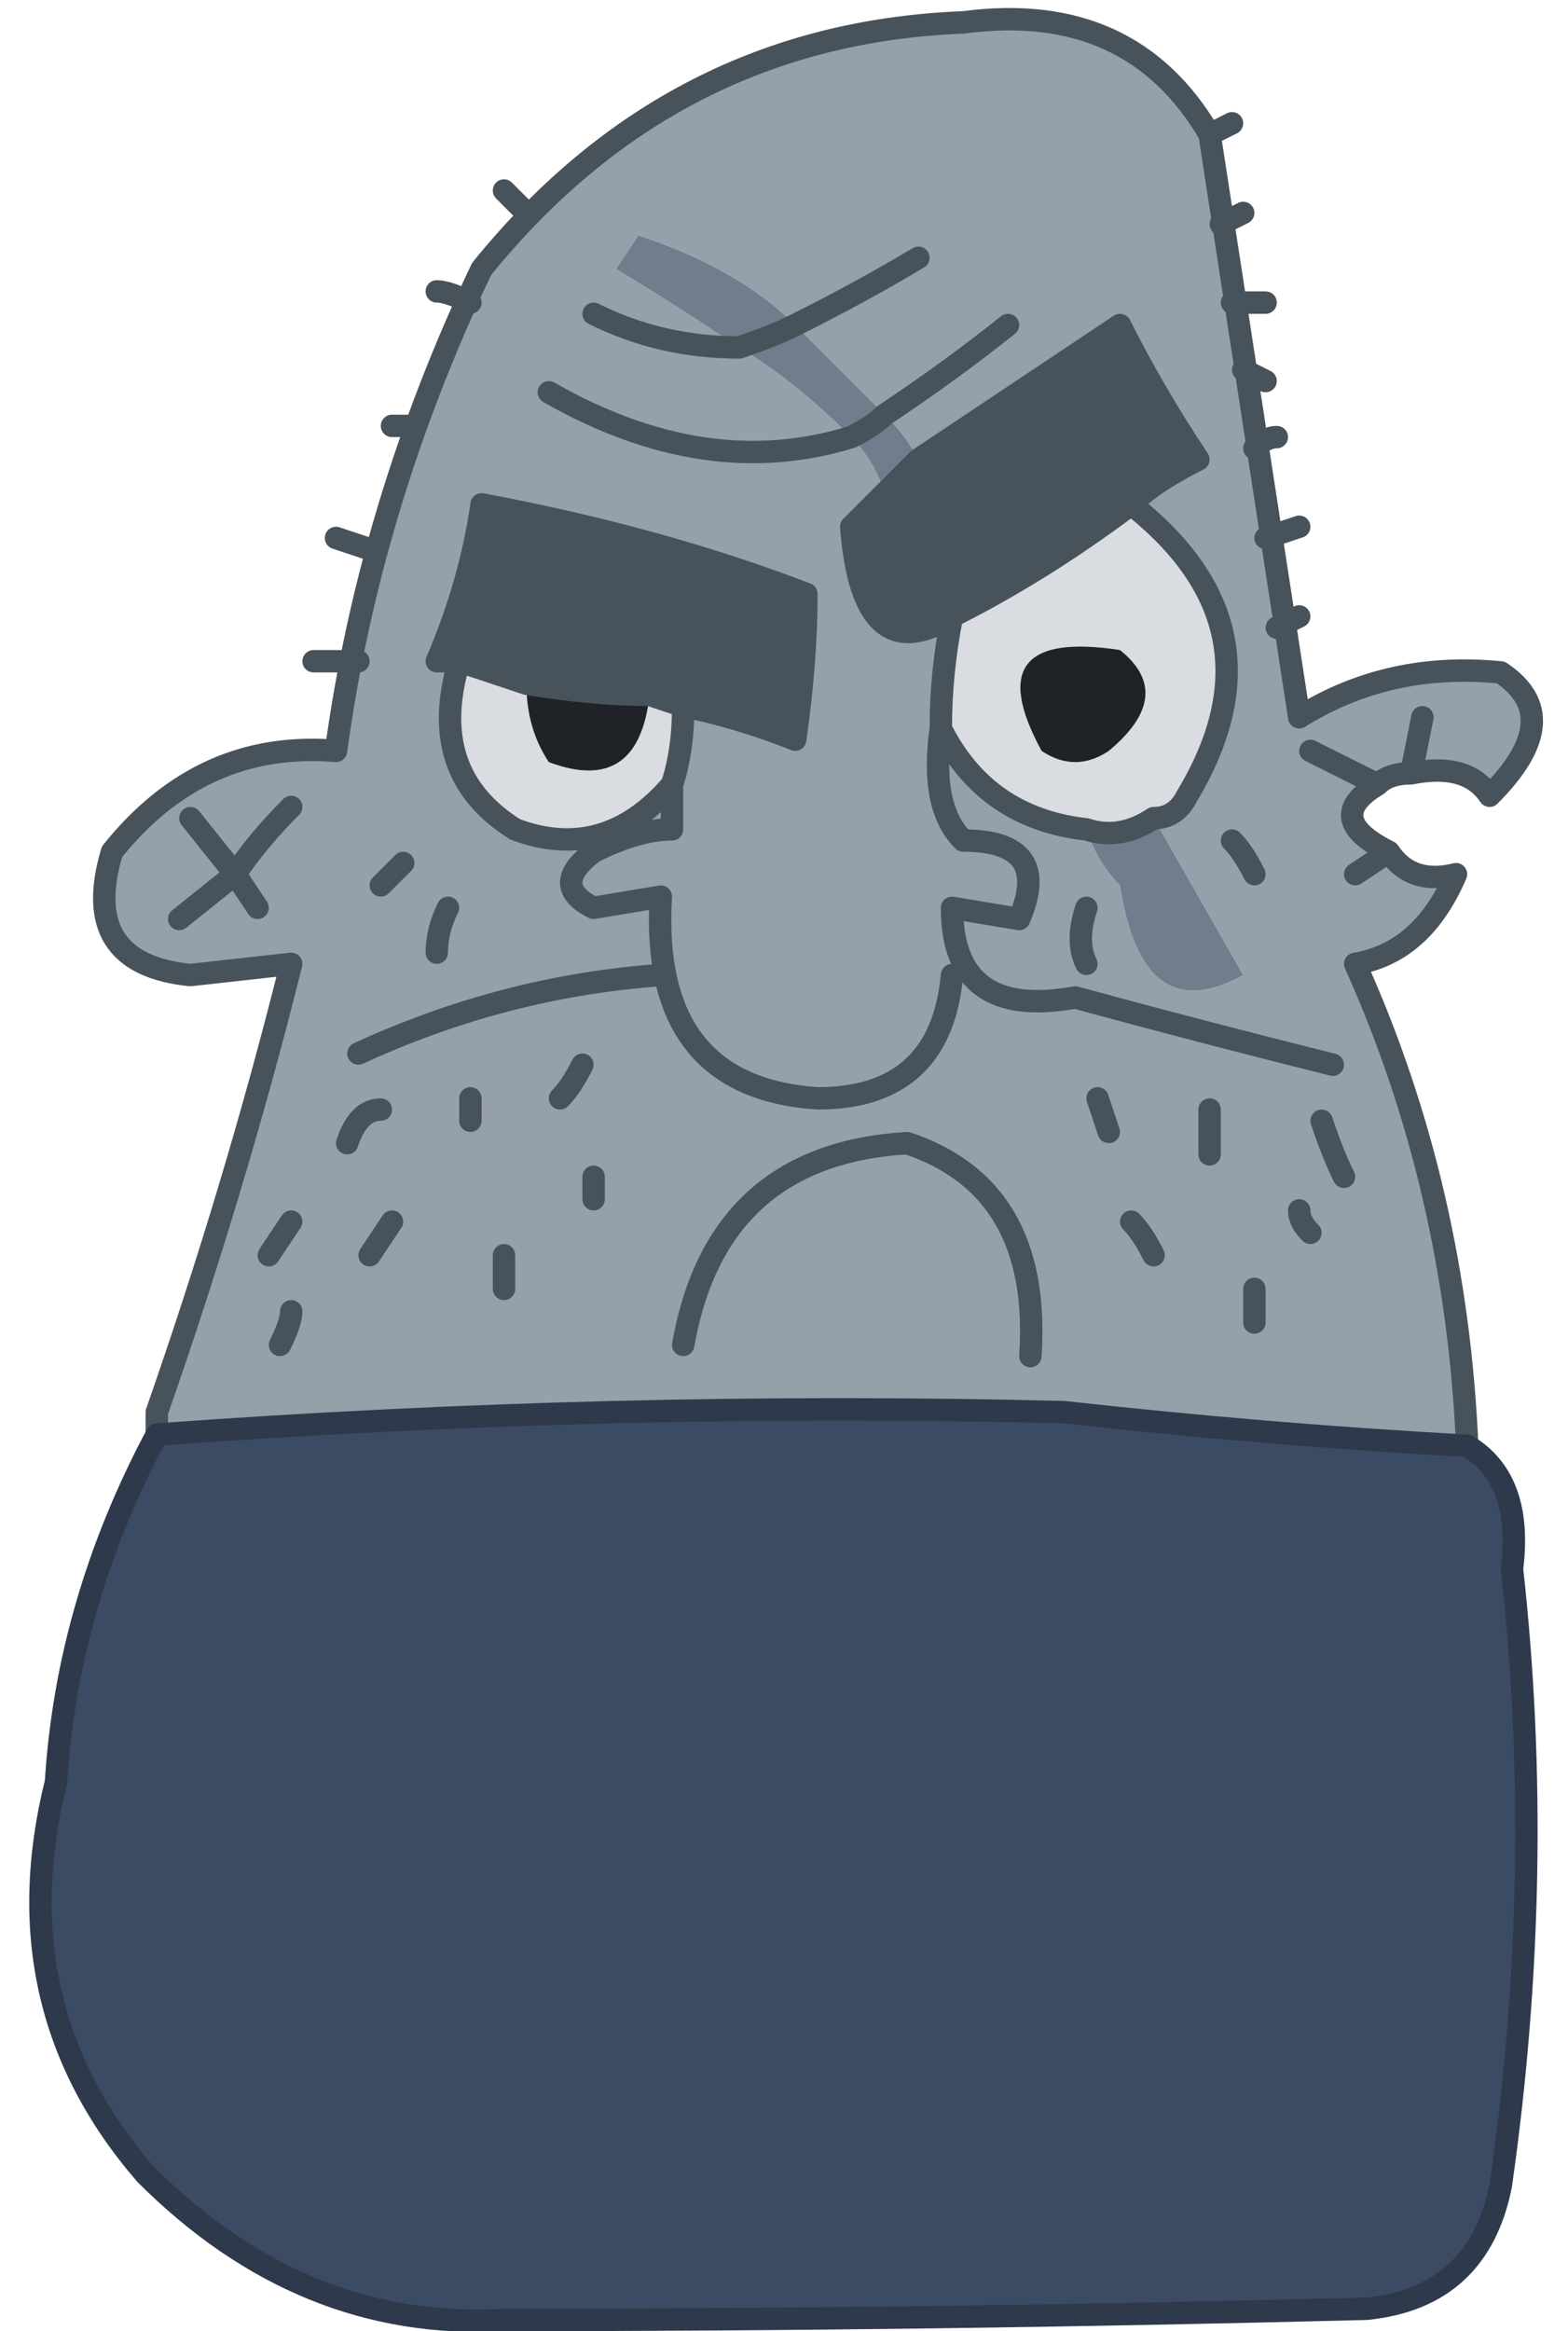 <?xml version="1.0" encoding="UTF-8" standalone="no"?>
<svg xmlns:xlink="http://www.w3.org/1999/xlink" height="10.4px" width="7.0px" xmlns="http://www.w3.org/2000/svg">
  <g transform="matrix(1.0, 0.0, 0.0, 1.0, 3.5, 5.15)">
    <path d="M-2.8 1.25 L-2.8 1.15 Q-2.45 0.15 -2.2 -0.85 L-2.65 -0.8 Q-3.15 -0.85 -3.0 -1.35 -2.6 -1.85 -2.0 -1.8 -1.85 -2.9 -1.35 -3.95 -0.5 -5.0 0.8 -5.05 1.55 -5.15 1.9 -4.55 2.1 -3.25 2.3 -1.95 2.7 -2.2 3.2 -2.15 3.5 -1.95 3.15 -1.6 3.05 -1.75 2.8 -1.7 L2.85 -1.95 2.8 -1.7 Q2.7 -1.7 2.65 -1.65 2.4 -1.5 2.7 -1.35 2.8 -1.2 3.0 -1.25 2.85 -0.9 2.55 -0.85 3.0 0.15 3.05 1.3 2.15 1.25 1.25 1.15 -0.75 1.1 -2.8 1.25 M2.55 -1.25 L2.7 -1.35 2.55 -1.25 M0.45 -3.3 Q0.25 -3.5 0.05 -3.7 0.35 -3.85 0.6 -4.0 0.35 -3.85 0.05 -3.7 -0.2 -3.95 -0.65 -4.1 L-0.75 -3.95 Q-0.5 -3.8 -0.2 -3.6 0.05 -3.45 0.3 -3.2 0.4 -3.1 0.45 -2.95 L0.3 -2.8 Q0.35 -2.15 0.75 -2.4 0.7 -2.15 0.7 -1.9 0.9 -1.5 1.35 -1.45 1.4 -1.3 1.5 -1.2 1.6 -0.55 2.05 -0.8 1.85 -1.15 1.65 -1.5 1.75 -1.5 1.8 -1.6 2.25 -2.35 1.55 -2.9 1.65 -3.0 1.85 -3.1 1.65 -3.4 1.5 -3.7 1.05 -3.4 0.6 -3.1 0.55 -3.2 0.45 -3.3 0.75 -3.5 1.0 -3.7 0.75 -3.5 0.45 -3.3 M2.45 -0.4 Q1.85 -0.55 1.3 -0.7 0.75 -0.6 0.75 -1.1 L1.05 -1.05 Q1.2 -1.4 0.8 -1.4 0.65 -1.55 0.7 -1.9 0.65 -1.55 0.8 -1.4 1.2 -1.4 1.05 -1.05 L0.75 -1.1 Q0.75 -0.6 1.3 -0.7 1.85 -0.55 2.45 -0.4 M-1.05 -3.4 Q-0.35 -3.0 0.3 -3.2 -0.35 -3.0 -1.05 -3.4 M-0.45 -2.0 Q-0.2 -1.95 0.05 -1.85 0.1 -2.2 0.1 -2.5 -0.55 -2.75 -1.35 -2.9 -1.4 -2.55 -1.55 -2.2 L-1.45 -2.2 Q-1.6 -1.7 -1.2 -1.45 -0.8 -1.3 -0.5 -1.65 -0.45 -1.8 -0.45 -2.0 M0.75 -0.8 Q0.7 -0.25 0.15 -0.25 -0.6 -0.3 -0.55 -1.15 L-0.85 -1.1 Q-1.05 -1.2 -0.85 -1.35 -0.65 -1.45 -0.5 -1.45 L-0.5 -1.65 -0.5 -1.45 Q-0.65 -1.45 -0.85 -1.35 -1.05 -1.2 -0.85 -1.1 L-0.55 -1.15 Q-0.6 -0.3 0.15 -0.25 0.7 -0.25 0.75 -0.8 M1.35 -0.85 Q1.3 -0.95 1.35 -1.1 1.3 -0.95 1.35 -0.85 M2.1 -1.25 Q2.05 -1.35 2.0 -1.4 2.05 -1.35 2.1 -1.25 M-0.45 0.85 Q-0.3 0.0 0.55 -0.05 1.15 0.15 1.1 0.9 1.15 0.15 0.55 -0.05 -0.3 0.0 -0.45 0.85 M1.9 0.0 L1.9 -0.2 1.9 0.0 M2.5 0.1 Q2.45 0.0 2.4 -0.15 2.45 0.0 2.5 0.1 M1.45 -0.1 L1.4 -0.25 1.45 -0.1 M2.35 -1.8 L2.65 -1.65 2.35 -1.8 M1.65 0.45 Q1.6 0.35 1.55 0.3 1.6 0.35 1.65 0.45 M2.35 0.35 Q2.3 0.3 2.3 0.25 2.3 0.3 2.35 0.35 M2.1 0.75 L2.1 0.6 2.1 0.75 M-0.85 -3.75 Q-0.55 -3.6 -0.2 -3.6 -0.55 -3.6 -0.85 -3.75 M-2.25 0.85 Q-2.2 0.75 -2.2 0.7 -2.2 0.75 -2.25 0.85 M-1.25 0.6 L-1.25 0.45 -1.25 0.6 M-1.85 0.45 L-1.75 0.3 -1.85 0.45 M-2.3 0.45 L-2.2 0.3 -2.3 0.45 M-0.85 0.2 L-0.85 0.1 -0.85 0.2 M-2.65 -1.5 L-2.45 -1.25 -2.7 -1.05 -2.45 -1.25 -2.65 -1.5 M-1.0 -0.25 Q-0.95 -0.3 -0.9 -0.4 -0.95 -0.3 -1.0 -0.25 M-1.95 -0.05 Q-1.9 -0.2 -1.8 -0.2 -1.9 -0.2 -1.95 -0.05 M-1.9 -0.45 Q-1.25 -0.75 -0.55 -0.8 -1.25 -0.75 -1.9 -0.45 M-1.4 -0.15 L-1.4 -0.25 -1.4 -0.15 M-2.35 -1.1 L-2.45 -1.25 Q-2.35 -1.4 -2.2 -1.55 -2.35 -1.4 -2.45 -1.25 L-2.35 -1.1 M-1.8 -1.2 L-1.7 -1.3 -1.8 -1.2 M-1.55 -0.9 Q-1.55 -1.0 -1.5 -1.1 -1.55 -1.0 -1.55 -0.9" fill="#95a0ab" fill-rule="evenodd" stroke="none"/>
    <path d="M0.05 -3.7 Q0.25 -3.5 0.45 -3.3 0.4 -3.25 0.3 -3.2 0.4 -3.25 0.45 -3.3 0.55 -3.2 0.6 -3.1 0.55 -3.05 0.45 -2.95 0.4 -3.1 0.3 -3.2 0.05 -3.45 -0.2 -3.6 -0.05 -3.65 0.05 -3.7 -0.05 -3.65 -0.2 -3.6 -0.5 -3.8 -0.75 -3.95 L-0.65 -4.1 Q-0.2 -3.95 0.05 -3.7 M1.65 -1.5 Q1.85 -1.15 2.05 -0.8 1.6 -0.55 1.5 -1.2 1.4 -1.3 1.35 -1.45 1.5 -1.4 1.65 -1.5" fill="#6f7d8c" fill-rule="evenodd" stroke="none"/>
    <path d="M0.6 -3.1 Q1.05 -3.4 1.5 -3.7 1.65 -3.4 1.85 -3.1 1.65 -3.0 1.55 -2.9 1.15 -2.6 0.75 -2.4 0.35 -2.15 0.3 -2.8 L0.45 -2.95 Q0.55 -3.05 0.6 -3.1 M-1.45 -2.2 L-1.55 -2.2 Q-1.4 -2.55 -1.35 -2.9 -0.55 -2.75 0.1 -2.5 0.1 -2.2 0.05 -1.85 -0.2 -1.95 -0.45 -2.0 L-0.6 -2.05 Q-0.85 -2.05 -1.15 -2.1 -1.3 -2.15 -1.45 -2.2" fill="#48525b" fill-rule="evenodd" stroke="none"/>
    <path d="M1.55 -2.9 Q2.25 -2.35 1.8 -1.6 1.75 -1.5 1.65 -1.5 1.5 -1.4 1.35 -1.45 0.9 -1.5 0.7 -1.9 0.7 -2.15 0.75 -2.4 1.15 -2.6 1.55 -2.9 M1.45 -1.8 Q1.75 -2.05 1.5 -2.25 0.85 -2.35 1.15 -1.8 1.3 -1.7 1.45 -1.8 M-0.45 -2.0 Q-0.45 -1.8 -0.5 -1.65 -0.8 -1.3 -1.2 -1.45 -1.6 -1.7 -1.45 -2.2 -1.3 -2.15 -1.15 -2.1 -1.15 -1.9 -1.05 -1.75 -0.65 -1.6 -0.6 -2.05 L-0.45 -2.0" fill="#d9dde1" fill-rule="evenodd" stroke="none"/>
    <path d="M1.45 -1.8 Q1.3 -1.7 1.15 -1.8 0.85 -2.35 1.5 -2.25 1.75 -2.05 1.45 -1.8 M-0.6 -2.05 Q-0.65 -1.6 -1.05 -1.75 -1.15 -1.9 -1.15 -2.1 -0.85 -2.05 -0.6 -2.05" fill="#1f2327" fill-rule="evenodd" stroke="none"/>
    <path d="M-2.8 1.25 Q-0.75 1.1 1.25 1.15 2.15 1.25 3.05 1.3 3.3 1.45 3.25 1.85 3.4 3.2 3.2 4.6 3.1 5.1 2.6 5.15 0.65 5.2 -1.25 5.2 -2.15 5.25 -2.85 4.55 -3.5 3.8 -3.25 2.8 -3.2 2.0 -2.8 1.25" fill="#3c4b64" fill-rule="evenodd" stroke="none"/>
    <path d="M2.8 -1.7 Q3.05 -1.75 3.15 -1.6 3.5 -1.95 3.2 -2.15 2.7 -2.2 2.3 -1.95 2.1 -3.25 1.9 -4.55 1.55 -5.15 0.8 -5.05 -0.5 -5.0 -1.35 -3.95 -1.85 -2.9 -2.0 -1.8 -2.6 -1.85 -3.0 -1.35 -3.15 -0.85 -2.65 -0.8 L-2.2 -0.85 Q-2.45 0.15 -2.8 1.15 L-2.8 1.25 M3.05 1.3 Q3.0 0.15 2.55 -0.85 2.85 -0.9 3.0 -1.25 2.8 -1.2 2.7 -1.35 L2.55 -1.25 M0.05 -3.7 Q-0.05 -3.65 -0.2 -3.6 -0.55 -3.6 -0.85 -3.75 M0.3 -3.2 Q0.4 -3.25 0.45 -3.3 0.75 -3.5 1.0 -3.7 M0.6 -3.1 Q1.05 -3.4 1.5 -3.7 1.65 -3.4 1.85 -3.1 1.65 -3.0 1.55 -2.9 2.25 -2.35 1.8 -1.6 1.75 -1.5 1.65 -1.5 1.5 -1.4 1.35 -1.45 0.9 -1.5 0.7 -1.9 0.65 -1.55 0.8 -1.4 1.2 -1.4 1.05 -1.05 L0.75 -1.1 Q0.75 -0.6 1.3 -0.7 1.85 -0.55 2.45 -0.4 M0.05 -3.7 Q0.35 -3.85 0.6 -4.0 M2.05 -4.2 L1.95 -4.15 M1.9 -4.55 L2.0 -4.6 M2.05 -3.5 L2.15 -3.45 M2.1 -3.15 Q2.15 -3.2 2.2 -3.2 M2.0 -3.8 L2.15 -3.8 M2.3 -2.8 L2.15 -2.75 M2.2 -2.35 L2.3 -2.4 M0.75 -2.4 Q0.35 -2.15 0.3 -2.8 L0.45 -2.95 Q0.55 -3.05 0.6 -3.1 M0.3 -3.2 Q-0.35 -3.0 -1.05 -3.4 M1.55 -2.9 Q1.15 -2.6 0.75 -2.4 0.7 -2.15 0.7 -1.9 M-1.45 -2.2 L-1.55 -2.2 Q-1.4 -2.55 -1.35 -2.9 -0.55 -2.75 0.1 -2.5 0.1 -2.2 0.05 -1.85 -0.2 -1.95 -0.45 -2.0 -0.45 -1.8 -0.5 -1.65 L-0.5 -1.45 Q-0.65 -1.45 -0.85 -1.35 -1.05 -1.2 -0.85 -1.1 L-0.55 -1.15 Q-0.6 -0.3 0.15 -0.25 0.7 -0.25 0.75 -0.8 M1.1 0.9 Q1.15 0.15 0.55 -0.05 -0.3 0.0 -0.45 0.85 M2.0 -1.4 Q2.05 -1.35 2.1 -1.25 M1.35 -1.1 Q1.3 -0.95 1.35 -0.85 M1.4 -0.25 L1.45 -0.1 M2.4 -0.15 Q2.45 0.0 2.5 0.1 M1.9 -0.2 L1.9 0.0 M2.8 -1.7 L2.85 -1.95 M2.65 -1.65 Q2.7 -1.7 2.8 -1.7 M2.7 -1.35 Q2.4 -1.5 2.65 -1.65 L2.35 -1.8 M2.1 0.6 L2.1 0.75 M2.3 0.25 Q2.3 0.3 2.35 0.35 M1.55 0.3 Q1.6 0.35 1.65 0.45 M-1.65 -3.25 L-1.75 -3.25 M-1.55 -3.85 Q-1.5 -3.85 -1.4 -3.8 M-1.15 -4.2 L-1.25 -4.3 M-1.15 -2.1 Q-1.3 -2.15 -1.45 -2.2 -1.6 -1.7 -1.2 -1.45 -0.8 -1.3 -0.5 -1.65 M-1.15 -2.1 Q-0.85 -2.05 -0.6 -2.05 L-0.45 -2.0 M-1.9 -2.2 L-2.1 -2.2 M-1.85 -2.7 L-2.0 -2.75 M-1.5 -1.1 Q-1.55 -1.0 -1.55 -0.9 M-1.7 -1.3 L-1.8 -1.2 M-2.2 -1.55 Q-2.35 -1.4 -2.45 -1.25 L-2.35 -1.1 M-1.4 -0.25 L-1.4 -0.15 M-0.55 -0.8 Q-1.25 -0.75 -1.9 -0.45 M-1.8 -0.2 Q-1.9 -0.2 -1.95 -0.05 M-0.9 -0.4 Q-0.95 -0.3 -1.0 -0.25 M-2.7 -1.05 L-2.45 -1.25 -2.65 -1.5 M-0.85 0.1 L-0.85 0.2 M-2.2 0.3 L-2.3 0.45 M-1.75 0.3 L-1.85 0.45 M-1.25 0.45 L-1.25 0.6 M-2.2 0.7 Q-2.2 0.75 -2.25 0.85" fill="none" stroke="#48525b" stroke-linecap="round" stroke-linejoin="round" stroke-width="0.1"/>
    <path d="M-2.8 1.25 Q-0.75 1.1 1.25 1.15 2.15 1.25 3.05 1.3 3.3 1.45 3.25 1.85 3.4 3.2 3.2 4.6 3.1 5.1 2.6 5.15 0.65 5.2 -1.25 5.2 -2.15 5.25 -2.85 4.55 -3.5 3.8 -3.25 2.8 -3.2 2.0 -2.8 1.25" fill="none" stroke="#2e394b" stroke-linecap="round" stroke-linejoin="round" stroke-width="0.1"/>
  </g>
</svg>
